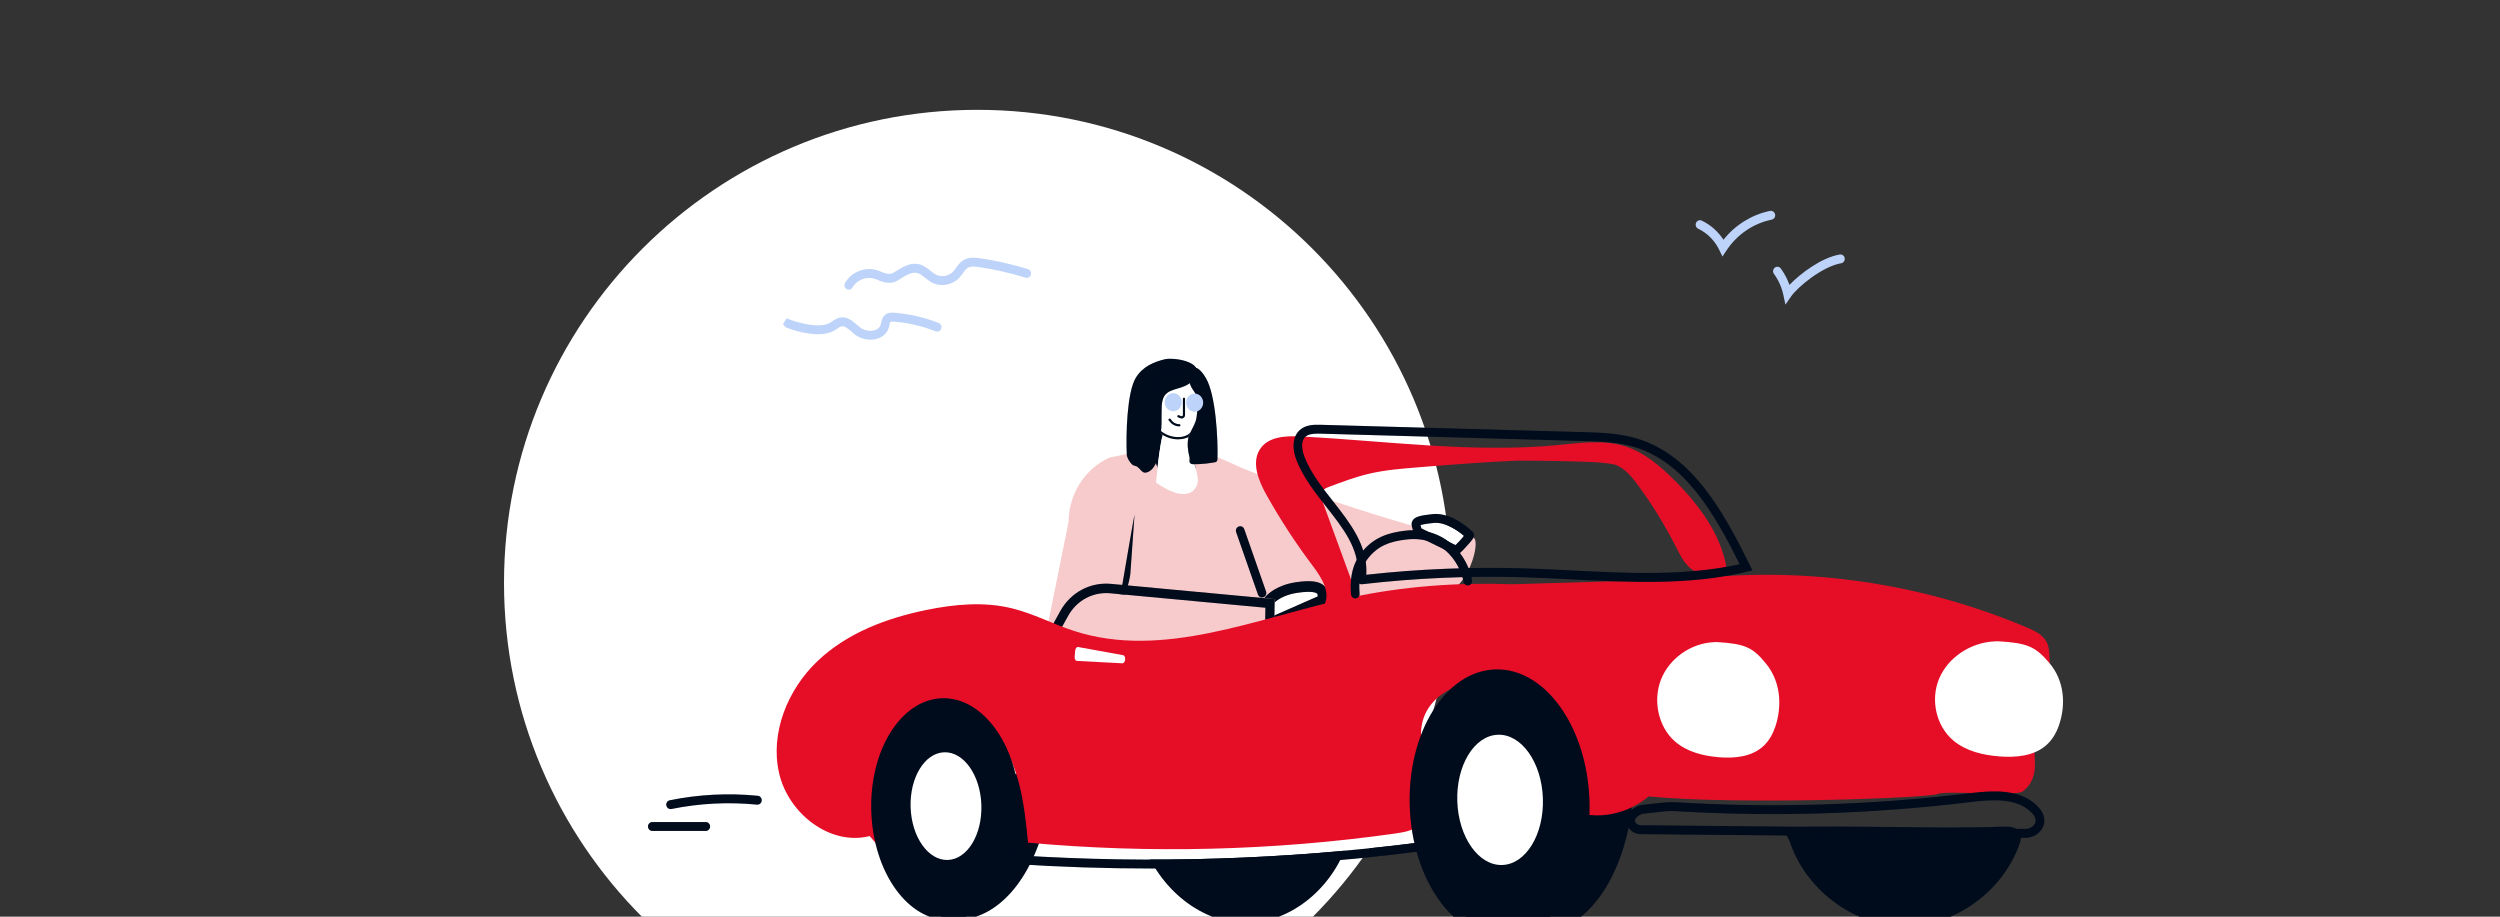 <svg width="390" height="143" viewBox="0 0 390 143" fill="none" xmlns="http://www.w3.org/2000/svg">
<rect x="0" y="0" width="390" height="143" fill="#333333" stroke="none"/>
<g clip-path="url(#clip0_84_1300)">
<path d="M152.472 164.747C193.257 164.747 226.318 131.702 226.318 90.94C226.318 50.178 193.257 17.134 152.472 17.134C111.688 17.134 78.626 50.178 78.626 90.94C78.626 131.702 111.688 164.747 152.472 164.747Z" fill="white"/>
<path d="M132.394 45.187C132.276 45.187 132.158 45.156 132.051 45.086C131.735 44.889 131.631 44.469 131.819 44.144C132.991 42.167 135.413 41.422 137.465 42.396C138.18 42.736 138.912 42.815 139.289 42.597C139.46 42.496 139.634 42.389 139.806 42.282C140.857 41.63 142.046 40.891 143.393 41.224C144.095 41.398 144.649 41.838 145.136 42.226C145.448 42.472 145.74 42.704 146.046 42.861C146.876 43.273 147.991 43.079 148.642 42.406C148.81 42.233 148.965 42.018 149.129 41.793C149.445 41.359 149.801 40.867 150.348 40.551C151.155 40.087 152.075 40.173 152.874 40.288C155.4 40.652 157.922 41.224 160.36 41.99C160.716 42.101 160.914 42.489 160.807 42.857C160.699 43.225 160.323 43.429 159.967 43.318C157.593 42.573 155.144 42.018 152.686 41.664C152.075 41.578 151.44 41.512 151 41.765C150.701 41.935 150.459 42.271 150.201 42.628C150.016 42.885 149.824 43.148 149.589 43.391C148.538 44.48 146.798 44.781 145.458 44.116C145.028 43.901 144.662 43.613 144.313 43.332C143.893 42.999 143.5 42.687 143.074 42.58C142.261 42.379 141.401 42.913 140.494 43.477C140.31 43.592 140.128 43.703 139.95 43.81C139.181 44.261 138.043 44.209 136.901 43.665C135.467 42.982 133.777 43.498 132.971 44.861C132.844 45.076 132.619 45.197 132.39 45.197L132.394 45.187Z" fill="#BDD3F9"/>
<path d="M135.789 52.991C134.93 52.991 134.05 52.714 133.381 52.198C133.197 52.056 133.012 51.893 132.827 51.733C132.286 51.261 131.772 50.818 131.299 50.901C131.074 50.942 130.825 51.113 130.563 51.296C130.459 51.369 130.355 51.442 130.248 51.508C128.139 52.853 124.139 51.695 122.892 51.182C122.869 51.178 122.845 51.171 122.822 51.168V51.154C122.657 51.085 122.553 51.026 122.52 50.995L122.144 50.624L122.654 49.687L123.165 49.826C123.218 49.84 123.265 49.861 123.312 49.885C123.997 50.166 127.846 51.404 129.539 50.326C129.63 50.266 129.72 50.204 129.808 50.142C130.157 49.899 130.557 49.622 131.064 49.532C132.159 49.337 133.005 50.076 133.687 50.669C133.851 50.814 134.016 50.956 134.181 51.085C134.812 51.574 135.773 51.74 136.515 51.49C136.83 51.386 137.234 51.154 137.381 50.662C137.408 50.568 137.428 50.468 137.452 50.37C137.532 49.999 137.64 49.493 138.056 49.136C138.553 48.713 139.202 48.765 139.517 48.789C141.889 48.973 144.219 49.511 146.439 50.388C146.785 50.523 146.96 50.925 146.829 51.282C146.698 51.639 146.308 51.82 145.962 51.685C143.863 50.856 141.66 50.35 139.416 50.173C139.064 50.145 138.95 50.173 138.913 50.208C138.852 50.259 138.802 50.499 138.765 50.672C138.735 50.807 138.705 50.942 138.668 51.074C138.419 51.903 137.804 52.52 136.931 52.815C136.568 52.936 136.179 52.995 135.786 52.995L135.789 52.991Z" fill="#BDD3F9"/>
<path d="M268.701 40.016L268.191 38.962C267.492 37.52 266.33 36.355 264.913 35.678C264.577 35.519 264.429 35.106 264.587 34.756C264.741 34.41 265.141 34.257 265.48 34.42C266.851 35.075 268.023 36.115 268.862 37.402C270.689 35.093 273.289 33.477 276.13 32.901C276.496 32.829 276.846 33.075 276.92 33.449C276.993 33.824 276.752 34.188 276.389 34.264C273.547 34.836 270.982 36.58 269.349 39.045L268.704 40.019L268.701 40.016Z" fill="#BDD3F9"/>
<path d="M278.527 47.526L278.202 46.004C277.95 44.825 277.443 43.691 276.737 42.724C276.512 42.419 276.573 41.982 276.868 41.753C277.164 41.524 277.587 41.583 277.809 41.888C278.373 42.661 278.83 43.529 279.155 44.444C280.855 42.672 284.139 40.193 286.998 39.701C287.36 39.638 287.71 39.892 287.77 40.269C287.83 40.647 287.586 41.004 287.219 41.067C284.287 41.573 280.438 44.756 279.404 46.254L278.527 47.523V47.526Z" fill="#BDD3F9"/>
<path d="M104.608 126.22C104.292 126.22 104.013 125.991 103.949 125.659C103.879 125.284 104.114 124.917 104.48 124.844C109.004 123.925 113.629 123.689 118.22 124.143C118.589 124.178 118.861 124.518 118.824 124.899C118.791 125.281 118.458 125.562 118.092 125.523C113.629 125.083 109.138 125.312 104.739 126.203C104.695 126.213 104.651 126.217 104.608 126.217V126.22Z" fill="#000E23"/>
<path d="M104.608 126.22C104.292 126.22 104.013 125.991 103.949 125.659C103.879 125.284 104.114 124.917 104.48 124.844C109.004 123.925 113.629 123.689 118.22 124.143C118.589 124.178 118.861 124.518 118.824 124.899C118.791 125.281 118.458 125.562 118.092 125.523C113.629 125.083 109.138 125.312 104.739 126.203C104.695 126.213 104.651 126.217 104.608 126.217V126.22Z" fill="black" fill-opacity="0.2"/>
<path d="M110.103 129.625H101.757C101.388 129.625 101.085 129.313 101.085 128.932C101.085 128.55 101.388 128.238 101.757 128.238H110.103C110.473 128.238 110.775 128.55 110.775 128.932C110.775 129.313 110.473 129.625 110.103 129.625Z" fill="#000E23"/>
<path d="M110.103 129.625H101.757C101.388 129.625 101.085 129.313 101.085 128.932C101.085 128.55 101.388 128.238 101.757 128.238H110.103C110.473 128.238 110.775 128.55 110.775 128.932C110.775 129.313 110.473 129.625 110.103 129.625Z" fill="black" fill-opacity="0.2"/>
<path d="M186.317 72.415C186.647 73.407 187.07 74.929 186.744 75.66C186.415 76.395 185.934 76.832 185.28 77.002C183.486 77.463 180.981 75.754 180.349 75.293C180.615 72.193 181.051 68.875 181.401 67.863C181.212 67.749 181.031 67.627 180.863 67.488C180.42 68.549 180.017 71.205 179.664 75.428L179.647 75.619L179.795 75.733C179.913 75.826 182.418 77.768 184.635 77.768C184.91 77.768 185.179 77.737 185.441 77.671C186.294 77.453 186.939 76.874 187.355 75.951C187.738 75.099 187.456 73.747 187.026 72.405C186.791 72.415 186.556 72.418 186.324 72.418L186.317 72.415Z" fill="#000E23"/>
<path d="M186.317 72.415C186.647 73.407 187.07 74.929 186.744 75.66C186.415 76.395 185.934 76.832 185.28 77.002C183.486 77.463 180.981 75.754 180.349 75.293C180.615 72.193 181.051 68.875 181.401 67.863C181.212 67.749 181.031 67.627 180.863 67.488C180.42 68.549 180.017 71.205 179.664 75.428L179.647 75.619L179.795 75.733C179.913 75.826 182.418 77.768 184.635 77.768C184.91 77.768 185.179 77.737 185.441 77.671C186.294 77.453 186.939 76.874 187.355 75.951C187.738 75.099 187.456 73.747 187.026 72.405C186.791 72.415 186.556 72.418 186.324 72.418L186.317 72.415Z" fill="black" fill-opacity="0.2"/>
<path d="M186.672 65.056C186.779 64.22 186.954 62.892 186.769 62.154C186.591 61.44 186.352 61.2 185.916 60.51C185.607 60.022 185.483 59.352 185.499 58.798C185.127 58.59 184.7 58.434 184.213 58.34C183.881 58.274 183.568 58.243 183.273 58.243C182.443 58.243 181.755 58.496 181.224 59.002C179.575 60.573 179.908 64.071 179.911 64.106V64.14L179.904 64.172C179.713 64.844 179.834 65.586 180.243 66.266C180.818 67.219 181.866 67.916 183.044 68.128C184.029 68.304 184.992 68.117 185.506 67.649C185.563 67.597 185.627 67.535 185.694 67.469C186.067 66.71 186.557 65.975 186.672 65.059V65.056Z" fill="white"/>
<path d="M177.953 130.416C180.22 138.089 186.887 143.768 193.886 143.983C200.885 144.198 207.73 138.935 210.235 131.404C210.464 130.721 210.652 129.927 210.346 129.283C209.93 128.405 208.885 128.322 208.025 128.357C197.664 128.735 187.35 127.965 176.986 128.343" fill="#000E23"/>
<path d="M177.953 130.416C180.22 138.089 186.887 143.768 193.886 143.983C200.885 144.198 207.73 138.935 210.235 131.404C210.464 130.721 210.652 129.927 210.346 129.283C209.93 128.405 208.885 128.322 208.025 128.357C197.664 128.735 187.35 127.965 176.986 128.343" fill="black" fill-opacity="0.2"/>
<path d="M160.129 131.731C159.964 132.074 159.561 132.216 159.229 132.046C159.185 132.022 159.165 132.022 159.162 132.022C159.004 132.109 158.795 132.764 158.832 133.426C179.595 134.761 200.579 134.095 221.224 131.453L221.157 128.964L160.193 131.398C160.196 131.509 160.179 131.623 160.129 131.731Z" fill="white"/>
<path d="M222.5 128.917C222.49 128.535 222.184 128.237 221.808 128.244C221.439 128.255 221.146 128.574 221.156 128.959V128.966L221.224 131.455C200.579 134.1 179.595 134.762 158.832 133.428C158.795 132.762 159.003 132.107 159.161 132.024C159.161 132.024 159.181 132.024 159.228 132.048C159.561 132.218 159.964 132.075 160.129 131.732C160.179 131.625 160.199 131.51 160.192 131.399C160.182 131.153 160.051 130.921 159.819 130.803C159.292 130.536 158.741 130.591 158.312 130.963C157.539 131.625 157.324 133.206 157.609 134.274L157.737 134.749L158.214 134.78C165.361 135.251 172.535 135.487 179.712 135.487C193.848 135.487 208.001 134.575 221.996 132.755L222.601 132.675L222.5 128.92V128.917Z" fill="#000E23"/>
<path d="M222.5 128.917C222.49 128.535 222.184 128.237 221.808 128.244C221.439 128.255 221.146 128.574 221.156 128.959V128.966L221.224 131.455C200.579 134.1 179.595 134.762 158.832 133.428C158.795 132.762 159.003 132.107 159.161 132.024C159.161 132.024 159.181 132.024 159.228 132.048C159.561 132.218 159.964 132.075 160.129 131.732C160.179 131.625 160.199 131.51 160.192 131.399C160.182 131.153 160.051 130.921 159.819 130.803C159.292 130.536 158.741 130.591 158.312 130.963C157.539 131.625 157.324 133.206 157.609 134.274L157.737 134.749L158.214 134.78C165.361 135.251 172.535 135.487 179.712 135.487C193.848 135.487 208.001 134.575 221.996 132.755L222.601 132.675L222.5 128.92V128.917Z" fill="black" fill-opacity="0.2"/>
<path d="M137.42 123.015C139.439 134.355 142.593 144.511 150.69 143.352C156.353 142.545 161.83 136.266 163.697 125.258C163.865 124.259 164.003 123.094 163.738 122.141C163.378 120.841 162.529 120.695 161.827 120.719C153.41 121.021 145.004 119.641 136.587 119.943" fill="#000E23"/>
<path d="M137.42 123.015C139.439 134.355 142.593 144.511 150.69 143.352C156.353 142.545 161.83 136.266 163.697 125.258C163.865 124.259 164.003 123.094 163.738 122.141C163.378 120.841 162.529 120.695 161.827 120.719C153.41 121.021 145.004 119.641 136.587 119.943" fill="black" fill-opacity="0.2"/>
<path d="M228.096 125.226C230.114 136.567 221.815 149.169 241.365 145.564C246.991 144.527 252.506 138.477 254.373 127.469C254.541 126.47 254.679 125.305 254.413 124.352C254.054 123.052 253.204 122.906 252.502 122.93C244.086 123.232 235.679 121.852 227.263 122.154" fill="#000E23"/>
<path d="M228.096 125.226C230.114 136.567 221.815 149.169 241.365 145.564C246.991 144.527 252.506 138.477 254.373 127.469C254.541 126.47 254.679 125.305 254.413 124.352C254.054 123.052 253.204 122.906 252.502 122.93C244.086 123.232 235.679 121.852 227.263 122.154" fill="black" fill-opacity="0.2"/>
<path d="M190.146 100.035C194.691 100.003 198.781 99.996 203.326 99.965C204.289 99.959 219.786 94.602 225.919 92.379C228.521 91.436 230.432 86.53 230.177 84.475C229.989 82.96 227.903 84.111 227.752 83.795C219.719 82.485 196.759 74.524 192.467 72.43C191.829 72.118 188.068 70.409 185.811 70.121V70.436C185.764 71.095 188.864 76.792 183.141 76.355C181.693 76.244 180.592 73.279 180.172 71.757C179.91 70.814 178.946 70.385 176.817 70.62L173.072 71.383C169.226 73.137 166.734 77.055 166.697 81.396L163.54 97.046L171.654 100.007H189.307" fill="#F7CBCB"/>
<path d="M181.623 61.806C181.358 62.233 181.26 62.815 181.23 63.377C181.146 65.013 181.358 67.111 180.857 68.466C180.642 69.049 180.669 70.71 180.511 71.59C180.286 72.824 179.416 73.709 178.641 73.736C178.194 73.75 177.878 73.188 177.452 72.831C177.317 72.717 176.881 72.644 176.723 72.544C176.353 72.308 175.803 71.462 175.776 70.9C175.638 67.898 175.786 61.175 177.207 58.897C178.298 57.15 180.024 56.464 181.67 56.054C183.034 55.714 187.793 56.377 186.547 58.679C185.277 61.026 182.614 60.218 181.62 61.806H181.623Z" fill="#000E23"/>
<path d="M181.623 61.806C181.358 62.233 181.26 62.815 181.23 63.377C181.146 65.013 181.358 67.111 180.857 68.466C180.642 69.049 180.669 70.71 180.511 71.59C180.286 72.824 179.416 73.709 178.641 73.736C178.194 73.75 177.878 73.188 177.452 72.831C177.317 72.717 176.881 72.644 176.723 72.544C176.353 72.308 175.803 71.462 175.776 70.9C175.638 67.898 175.786 61.175 177.207 58.897C178.298 57.15 180.024 56.464 181.67 56.054C183.034 55.714 187.793 56.377 186.547 58.679C185.277 61.026 182.614 60.218 181.62 61.806H181.623Z" fill="black" fill-opacity="0.2"/>
<path d="M184.343 65.282C184.283 65.282 184.223 65.271 184.165 65.25L183.772 65.101C183.685 65.07 183.642 64.969 183.672 64.879C183.702 64.789 183.799 64.744 183.887 64.775L184.28 64.924C184.337 64.945 184.401 64.938 184.451 64.9C184.501 64.862 184.532 64.807 184.532 64.74V62.21C184.532 62.113 184.606 62.036 184.699 62.036C184.793 62.036 184.867 62.113 184.867 62.21V64.74C184.867 64.918 184.783 65.081 184.646 65.181C184.558 65.247 184.451 65.278 184.347 65.278L184.343 65.282Z" fill="#000E23"/>
<path d="M184.343 65.282C184.283 65.282 184.223 65.271 184.165 65.25L183.772 65.101C183.685 65.07 183.642 64.969 183.672 64.879C183.702 64.789 183.799 64.744 183.887 64.775L184.28 64.924C184.337 64.945 184.401 64.938 184.451 64.9C184.501 64.862 184.532 64.807 184.532 64.74V62.21C184.532 62.113 184.606 62.036 184.699 62.036C184.793 62.036 184.867 62.113 184.867 62.21V64.74C184.867 64.918 184.783 65.081 184.646 65.181C184.558 65.247 184.451 65.278 184.347 65.278L184.343 65.282Z" fill="black" fill-opacity="0.2"/>
<path d="M183.027 64.157C183.762 64.157 184.357 63.524 184.357 62.743C184.357 61.961 183.762 61.328 183.027 61.328C182.293 61.328 181.697 61.961 181.697 62.743C181.697 63.524 182.293 64.157 183.027 64.157Z" fill="#BDD3F9"/>
<path d="M176.989 80.258L176.334 89.516C176.123 91.114 175.542 92.716 174.957 94.186C174.275 95.902 173.762 96.581 173.261 97.493C172.569 98.748 171.7 99.858 171.7 99.858L170.876 99.768L174.017 94.151L175.102 91.097C175.102 91.097 176.835 80.903 176.992 80.255L176.989 80.258Z" fill="#000E23"/>
<path d="M176.989 80.258L176.334 89.516C176.123 91.114 175.542 92.716 174.957 94.186C174.275 95.902 173.762 96.581 173.261 97.493C172.569 98.748 171.7 99.858 171.7 99.858L170.876 99.768L174.017 94.151L175.102 91.097C175.102 91.097 176.835 80.903 176.992 80.255L176.989 80.258Z" fill="black" fill-opacity="0.2"/>
<path d="M185.277 76.999C185.932 76.833 186.413 76.393 186.742 75.658C187.071 74.926 186.648 73.408 186.315 72.412C186.272 72.412 186.228 72.412 186.181 72.412C185.966 72.412 185.714 72.378 185.593 72.121C185.496 71.91 185.627 71.618 185.57 71.383C185.284 70.235 185.177 69.185 185.395 68.269C185.395 68.256 185.388 68.235 185.388 68.221C185.257 68.266 185.096 68.314 184.915 68.356C184.552 68.477 184.156 68.53 183.773 68.53C183.497 68.53 183.229 68.502 182.983 68.46C182.416 68.356 181.875 68.145 181.395 67.853C181.046 68.866 180.613 72.184 180.344 75.283C180.975 75.741 183.481 77.45 185.274 76.993L185.277 76.999Z" fill="white"/>
<path d="M185.399 68.275C185.412 68.223 185.422 68.171 185.439 68.119C185.278 68.22 185.103 68.3 184.918 68.362C185.1 68.317 185.261 68.272 185.392 68.227C185.392 68.241 185.396 68.258 185.399 68.275Z" fill="#000E23"/>
<path d="M185.399 68.275C185.412 68.223 185.422 68.171 185.439 68.119C185.278 68.22 185.103 68.3 184.918 68.362C185.1 68.317 185.261 68.272 185.392 68.227C185.392 68.241 185.396 68.258 185.399 68.275Z" fill="black" fill-opacity="0.2"/>
<path d="M179.958 66.444C180.193 66.836 180.502 67.186 180.864 67.484C181.032 67.623 181.214 67.745 181.402 67.859C181.882 68.15 182.419 68.361 182.99 68.466C183.235 68.511 183.504 68.535 183.78 68.535C184.162 68.535 184.559 68.483 184.922 68.361C185.106 68.299 185.281 68.219 185.442 68.119C185.492 67.942 185.55 67.772 185.627 67.606C185.65 67.557 185.674 67.509 185.697 67.464C185.63 67.529 185.566 67.592 185.509 67.644C184.999 68.112 184.032 68.299 183.048 68.122C181.869 67.911 180.821 67.214 180.246 66.261C179.837 65.581 179.716 64.835 179.907 64.166L179.917 64.135V64.101C179.911 64.066 179.575 60.568 181.227 58.997C181.758 58.491 182.443 58.238 183.276 58.238C183.571 58.238 183.887 58.269 184.216 58.335C184.703 58.429 185.13 58.584 185.502 58.792C185.506 58.657 185.519 58.536 185.539 58.418C185.167 58.227 184.747 58.082 184.277 57.992C182.903 57.725 181.798 57.978 180.999 58.74C179.296 60.36 179.541 63.702 179.578 64.101C179.373 64.86 179.511 65.689 179.964 66.444H179.958Z" fill="#000E23"/>
<path d="M179.958 66.444C180.193 66.836 180.502 67.186 180.864 67.484C181.032 67.623 181.214 67.745 181.402 67.859C181.882 68.15 182.419 68.361 182.99 68.466C183.235 68.511 183.504 68.535 183.78 68.535C184.162 68.535 184.559 68.483 184.922 68.361C185.106 68.299 185.281 68.219 185.442 68.119C185.492 67.942 185.55 67.772 185.627 67.606C185.65 67.557 185.674 67.509 185.697 67.464C185.63 67.529 185.566 67.592 185.509 67.644C184.999 68.112 184.032 68.299 183.048 68.122C181.869 67.911 180.821 67.214 180.246 66.261C179.837 65.581 179.716 64.835 179.907 64.166L179.917 64.135V64.101C179.911 64.066 179.575 60.568 181.227 58.997C181.758 58.491 182.443 58.238 183.276 58.238C183.571 58.238 183.887 58.269 184.216 58.335C184.703 58.429 185.13 58.584 185.502 58.792C185.506 58.657 185.519 58.536 185.539 58.418C185.167 58.227 184.747 58.082 184.277 57.992C182.903 57.725 181.798 57.978 180.999 58.74C179.296 60.36 179.541 63.702 179.578 64.101C179.373 64.86 179.511 65.689 179.964 66.444H179.958Z" fill="black" fill-opacity="0.2"/>
<path d="M185.495 58.797C185.478 59.352 185.603 60.021 185.911 60.51C186.352 61.2 186.587 61.439 186.765 62.153C186.949 62.892 186.775 64.22 186.667 65.055C186.55 65.971 186.063 66.705 185.69 67.465C185.667 67.513 185.643 67.558 185.619 67.607C185.542 67.773 185.485 67.943 185.435 68.12C185.421 68.172 185.408 68.224 185.394 68.276C185.176 69.191 185.284 70.238 185.569 71.39C185.626 71.625 185.495 71.916 185.593 72.128C185.71 72.384 185.962 72.416 186.18 72.419C186.224 72.419 186.268 72.419 186.315 72.419C186.55 72.419 186.785 72.419 187.016 72.405C187.843 72.371 188.666 72.277 189.485 72.124C189.616 72.1 189.757 72.066 189.841 71.923C189.918 71.792 189.928 71.608 189.932 71.434C190.006 68.661 189.7 61.584 188.088 58.922C187.104 57.299 186.257 56.883 185.656 58.003C185.599 58.111 185.559 58.256 185.529 58.419C185.509 58.534 185.495 58.658 185.492 58.794L185.495 58.797Z" fill="#000E23"/>
<path d="M185.495 58.797C185.478 59.352 185.603 60.021 185.911 60.51C186.352 61.2 186.587 61.439 186.765 62.153C186.949 62.892 186.775 64.22 186.667 65.055C186.55 65.971 186.063 66.705 185.69 67.465C185.667 67.513 185.643 67.558 185.619 67.607C185.542 67.773 185.485 67.943 185.435 68.12C185.421 68.172 185.408 68.224 185.394 68.276C185.176 69.191 185.284 70.238 185.569 71.39C185.626 71.625 185.495 71.916 185.593 72.128C185.71 72.384 185.962 72.416 186.18 72.419C186.224 72.419 186.268 72.419 186.315 72.419C186.55 72.419 186.785 72.419 187.016 72.405C187.843 72.371 188.666 72.277 189.485 72.124C189.616 72.1 189.757 72.066 189.841 71.923C189.918 71.792 189.928 71.608 189.932 71.434C190.006 68.661 189.7 61.584 188.088 58.922C187.104 57.299 186.257 56.883 185.656 58.003C185.599 58.111 185.559 58.256 185.529 58.419C185.509 58.534 185.495 58.658 185.492 58.794L185.495 58.797Z" fill="black" fill-opacity="0.2"/>
<path d="M205.555 93.045C205.572 92.75 205.522 92.657 205.475 92.608C205.357 92.49 204.786 92.129 202.422 92.469C200.457 92.75 199.346 93.52 198.838 93.977L198.805 96.013L205.555 93.048V93.045Z" fill="white"/>
<path d="M202.202 90.825C199.209 91.255 197.694 92.68 197.234 93.311L198.85 93.46L198.843 93.977C199.35 93.519 200.462 92.749 202.426 92.469C204.791 92.129 205.362 92.49 205.479 92.607C205.526 92.656 205.577 92.749 205.56 93.044L198.809 96.008L198.779 97.815L206.383 94.486C206.709 94.379 207.078 94.108 207.142 93.422V93.384C207.182 93.034 207.283 92.098 206.598 91.415C205.859 90.673 204.502 90.492 202.202 90.822V90.825Z" fill="#000E23"/>
<path d="M202.202 90.825C199.209 91.255 197.694 92.68 197.234 93.311L198.85 93.46L198.843 93.977C199.35 93.519 200.462 92.749 202.426 92.469C204.791 92.129 205.362 92.49 205.479 92.607C205.526 92.656 205.577 92.749 205.56 93.044L198.809 96.008L198.779 97.815L206.383 94.486C206.709 94.379 207.078 94.108 207.142 93.422V93.384C207.182 93.034 207.283 92.098 206.598 91.415C205.859 90.673 204.502 90.492 202.202 90.822V90.825Z" fill="black" fill-opacity="0.2"/>
<path d="M228.404 83.6C227.541 82.851 225.509 81.388 223.635 81.582C222.342 81.714 221.812 81.846 221.597 81.929C221.607 81.964 221.62 81.998 221.63 82.029C221.667 82.14 221.711 82.276 221.748 82.428L227.075 85.032C227.441 84.675 228.052 84.023 228.408 83.597L228.404 83.6Z" fill="white"/>
<path d="M229.949 83.409L229.929 83.253L229.848 83.121C229.687 82.862 226.634 79.873 223.5 80.199C221.455 80.41 220.726 80.639 220.38 81.187C220.088 81.651 220.239 82.12 220.35 82.463C220.387 82.581 220.424 82.692 220.448 82.809L220.454 82.848C220.568 83.427 220.891 83.617 221.153 83.676L227.01 86.54H227.155C227.155 86.54 227.175 86.54 227.188 86.54C227.41 86.54 227.712 86.464 229.22 84.734C229.838 84.023 229.986 83.753 229.946 83.409H229.949ZM221.744 82.428C221.707 82.276 221.663 82.14 221.626 82.029C221.616 81.998 221.606 81.964 221.593 81.929C221.811 81.846 222.338 81.714 223.631 81.582C225.505 81.388 227.537 82.851 228.4 83.6C228.048 84.023 227.433 84.675 227.067 85.035L221.74 82.432L221.744 82.428Z" fill="#000E23"/>
<path d="M229.949 83.409L229.929 83.253L229.848 83.121C229.687 82.862 226.634 79.873 223.5 80.199C221.455 80.41 220.726 80.639 220.38 81.187C220.088 81.651 220.239 82.12 220.35 82.463C220.387 82.581 220.424 82.692 220.448 82.809L220.454 82.848C220.568 83.427 220.891 83.617 221.153 83.676L227.01 86.54H227.155C227.155 86.54 227.175 86.54 227.188 86.54C227.41 86.54 227.712 86.464 229.22 84.734C229.838 84.023 229.986 83.753 229.946 83.409H229.949ZM221.744 82.428C221.707 82.276 221.663 82.14 221.626 82.029C221.616 81.998 221.606 81.964 221.593 81.929C221.811 81.846 222.338 81.714 223.631 81.582C225.505 81.388 227.537 82.851 228.4 83.6C228.048 84.023 227.433 84.675 227.067 85.035L221.74 82.432L221.744 82.428Z" fill="black" fill-opacity="0.2"/>
<path d="M197.364 96.973L197.397 94.802L173.216 92.549C170.492 92.296 167.963 93.651 166.616 96.088L165.441 98.214L166.925 101.57L172.265 102.246C172.756 102.267 175.825 102.367 177.582 102.034L197.36 96.973H197.364Z" fill="#F7CBCB"/>
<path d="M198.806 96.013L198.839 93.977L198.846 93.461L197.23 93.312L173.348 91.086C170.06 90.777 167.01 92.417 165.385 95.364L163.85 98.145L165.969 102.936L171.987 103.695C172.202 103.741 172.565 103.754 173.25 103.754C173.519 103.754 173.835 103.754 174.214 103.751C175.773 103.741 177.005 103.65 177.875 103.481L198.779 98.131V97.822L198.812 96.016L198.806 96.013ZM172.27 102.25L166.929 101.574L165.445 98.217L166.621 96.092C167.967 93.655 170.496 92.299 173.22 92.552L197.402 94.806L197.368 96.976L177.589 102.038C175.833 102.371 172.763 102.271 172.273 102.25H172.27Z" fill="#000E23"/>
<path d="M198.806 96.013L198.839 93.977L198.846 93.461L197.23 93.312L173.348 91.086C170.06 90.777 167.01 92.417 165.385 95.364L163.85 98.145L165.969 102.936L171.987 103.695C172.202 103.741 172.565 103.754 173.25 103.754C173.519 103.754 173.835 103.754 174.214 103.751C175.773 103.741 177.005 103.65 177.875 103.481L198.779 98.131V97.822L198.812 96.016L198.806 96.013ZM172.27 102.25L166.929 101.574L165.445 98.217L166.621 96.092C167.967 93.655 170.496 92.299 173.22 92.552L197.402 94.806L197.368 96.976L177.589 102.038C175.833 102.371 172.763 102.271 172.273 102.25H172.27Z" fill="black" fill-opacity="0.2"/>
<path d="M197.506 92.282L194.104 82.55C193.976 82.189 193.593 82.002 193.244 82.134C192.894 82.266 192.713 82.661 192.841 83.022L196.243 92.754C196.34 93.034 196.599 93.211 196.874 93.211C196.952 93.211 197.026 93.197 197.103 93.17C197.452 93.038 197.633 92.643 197.506 92.282Z" fill="#000E23"/>
<path d="M197.506 92.282L194.104 82.55C193.976 82.189 193.593 82.002 193.244 82.134C192.894 82.266 192.713 82.661 192.841 83.022L196.243 92.754C196.34 93.034 196.599 93.211 196.874 93.211C196.952 93.211 197.026 93.197 197.103 93.17C197.452 93.038 197.633 92.643 197.506 92.282Z" fill="black" fill-opacity="0.2"/>
<path d="M319.944 113.147C319.874 109.711 319.803 106.271 319.733 102.836C319.713 101.92 319.686 100.963 319.266 100.156C318.668 99.001 317.419 98.405 316.247 97.909C299.857 90.964 281.775 88.326 264.159 90.309L235.904 91.145C227.363 90.836 218.816 91.45 210.456 93.267C196.162 96.376 181.448 102.95 167.517 98.415C164.259 97.354 161.183 95.707 157.861 94.896C153.505 93.832 148.931 94.251 144.541 95.149C138.362 96.411 132.188 98.71 127.55 103.113C122.912 107.516 120.078 114.329 121.549 120.653C123.02 126.977 129.549 131.99 135.665 130.426L137.072 132.042C140.911 127.264 136.87 119.384 139.967 114.062C143 108.851 151.235 109.811 155.138 114.367C159.037 118.923 159.792 125.406 160.37 131.456C179.383 133.183 198.58 132.711 217.492 130.052C218.903 129.854 220.381 129.615 221.502 128.714C225.502 125.507 221.287 119.02 221.707 113.809C222.265 106.916 231.883 104.236 237.402 108.161C242.92 112.086 244.8 119.592 245.204 126.498C249.267 128.013 253.899 126.998 257.19 124.241C271.249 125.607 301.039 124.477 302.272 123.867C303.525 123.246 314.46 124.314 315.568 123.447C319.928 120.036 314.558 114.131 319.944 113.147Z" fill="#E60E27"/>
<path d="M267.165 100.193C263.739 100.415 260.455 102.683 259.138 105.955C257.821 109.228 258.661 113.358 261.281 115.653C263.158 117.296 265.684 117.924 268.136 118.128C270.574 118.329 273.244 118.083 275.071 116.405C275.941 115.608 276.549 114.536 276.932 113.406C278.064 110.068 277.748 106.313 275.551 103.594C273.476 101.029 272.337 100.429 267.813 100.162" fill="white"/>
<path d="M310.939 100.07C307.346 100.299 303.9 102.57 302.513 105.846C301.126 109.122 302.002 113.248 304.743 115.54C306.708 117.18 309.354 117.804 311.927 118.001C314.483 118.199 317.284 117.946 319.201 116.264C320.115 115.464 320.753 114.395 321.156 113.262C322.348 109.92 322.022 106.165 319.725 103.454C317.552 100.891 316.36 100.295 311.621 100.035" fill="white"/>
<path d="M279.145 131.13C281.627 138.723 288.999 144.319 296.757 144.499C304.519 144.679 312.126 139.437 314.941 131.969C315.196 131.293 315.407 130.502 315.072 129.864C314.615 128.998 313.456 128.922 312.499 128.956C301.006 129.376 289.574 128.661 278.081 129.081" fill="#000E23"/>
<path d="M279.145 131.13C281.627 138.723 288.999 144.319 296.757 144.499C304.519 144.679 312.126 139.437 314.941 131.969C315.196 131.293 315.407 130.502 315.072 129.864C314.615 128.998 313.456 128.922 312.499 128.956C301.006 129.376 289.574 128.661 278.081 129.081" fill="black" fill-opacity="0.2"/>
<path d="M315.918 130.699C315.918 130.699 315.898 130.699 315.885 130.699L255.989 130.127C255.246 130.12 254.571 129.798 254.138 129.24C253.678 128.647 253.577 127.95 253.856 127.277C254.229 126.372 255.273 125.648 256.341 125.547L259.387 125.208C260.076 125.131 260.781 125.114 261.486 125.156C276.58 126.074 291.918 125.603 307.078 123.762C310.971 123.29 315.001 123.044 317.732 125.645C319.075 126.924 319.297 128.449 318.31 129.621C317.732 130.308 316.862 130.699 315.918 130.699ZM260.731 126.522C260.328 126.522 259.928 126.543 259.535 126.587L256.469 126.927C255.905 126.979 255.273 127.388 255.095 127.818C255.015 128.016 255.041 128.179 255.189 128.37C255.367 128.598 255.669 128.733 256.002 128.737L315.898 129.309C316.466 129.326 316.969 129.094 317.295 128.706C317.91 127.974 317.376 127.191 316.822 126.66C314.514 124.459 310.82 124.701 307.24 125.138C292.002 126.99 276.583 127.461 261.409 126.539C261.184 126.525 260.956 126.518 260.731 126.518V126.522Z" fill="#000E23"/>
<path d="M315.918 130.699C315.918 130.699 315.898 130.699 315.885 130.699L255.989 130.127C255.246 130.12 254.571 129.798 254.138 129.24C253.678 128.647 253.577 127.95 253.856 127.277C254.229 126.372 255.273 125.648 256.341 125.547L259.387 125.208C260.076 125.131 260.781 125.114 261.486 125.156C276.58 126.074 291.918 125.603 307.078 123.762C310.971 123.29 315.001 123.044 317.732 125.645C319.075 126.924 319.297 128.449 318.31 129.621C317.732 130.308 316.862 130.699 315.918 130.699ZM260.731 126.522C260.328 126.522 259.928 126.543 259.535 126.587L256.469 126.927C255.905 126.979 255.273 127.388 255.095 127.818C255.015 128.016 255.041 128.179 255.189 128.37C255.367 128.598 255.669 128.733 256.002 128.737L315.898 129.309C316.466 129.326 316.969 129.094 317.295 128.706C317.91 127.974 317.376 127.191 316.822 126.66C314.514 124.459 310.82 124.701 307.24 125.138C292.002 126.99 276.583 127.461 261.409 126.539C261.184 126.525 260.956 126.518 260.731 126.518V126.522Z" fill="black" fill-opacity="0.2"/>
<path d="M167.991 103.101L175.091 103.475C175.303 103.486 175.494 103.222 175.525 102.879C175.555 102.542 175.414 102.248 175.212 102.21L168.186 100.934C167.964 100.892 167.756 101.166 167.723 101.527L167.645 102.428C167.615 102.785 167.77 103.087 167.988 103.101H167.991Z" fill="white"/>
<path d="M234.666 146.24C242.405 145.953 248.352 136.361 247.95 124.816C247.547 113.272 240.947 104.146 233.208 104.433C225.469 104.721 219.522 114.312 219.924 125.857C220.327 137.401 226.927 146.527 234.666 146.24Z" fill="#000E23"/>
<path d="M234.666 146.24C242.405 145.953 248.352 136.361 247.95 124.816C247.547 113.272 240.947 104.146 233.208 104.433C225.469 104.721 219.522 114.312 219.924 125.857C220.327 137.401 226.927 146.527 234.666 146.24Z" fill="black" fill-opacity="0.2"/>
<path d="M234.369 134.939C238.056 134.802 240.887 130.143 240.691 124.532C240.496 118.922 237.348 114.484 233.662 114.621C229.974 114.758 227.144 119.417 227.34 125.028C227.535 130.638 230.683 135.076 234.369 134.939Z" fill="white"/>
<path d="M148.116 143.496C154.515 143.259 159.432 135.329 159.1 125.784C158.767 116.239 153.31 108.694 146.911 108.931C140.512 109.169 135.594 117.099 135.927 126.644C136.26 136.189 141.717 143.734 148.116 143.496Z" fill="#000E23"/>
<path d="M148.116 143.496C154.515 143.259 159.432 135.329 159.1 125.784C158.767 116.239 153.31 108.694 146.911 108.931C140.512 109.169 135.594 117.099 135.927 126.644C136.26 136.189 141.717 143.734 148.116 143.496Z" fill="black" fill-opacity="0.2"/>
<path d="M147.868 134.153C150.915 134.04 153.255 130.188 153.093 125.55C152.931 120.911 150.33 117.243 147.283 117.356C144.235 117.469 141.896 121.321 142.057 125.96C142.219 130.598 144.82 134.266 147.868 134.153Z" fill="white"/>
<path d="M261.277 74.988C259.02 72.717 256.508 70.564 253.495 69.614C250.133 68.552 246.523 69.097 243.023 69.43C229.67 70.702 216.252 68.771 202.862 68.088C200.565 67.97 197.844 68.095 196.561 70.068C195.194 72.165 196.323 74.984 197.549 77.172C199.735 81.076 202.18 84.824 204.867 88.381C206.207 90.156 207.671 92.552 206.519 94.465L206.573 94.559C207.1 94.757 207.836 94.348 208.393 93.779C208.366 93.845 208.343 93.914 208.313 93.973C209.247 93.983 210.724 93.651 211.658 93.661L211.185 91.539C209.606 87.223 208.027 82.91 206.449 78.593C206.197 77.907 205.969 77.064 206.422 76.499C206.65 76.215 207.003 76.076 207.339 75.948C209.384 75.175 211.436 74.405 213.559 73.906C216.028 73.327 218.56 73.119 221.082 72.914C226.254 72.495 231.433 72.079 236.612 71.864C240.189 71.857 243.769 71.912 247.346 72.037C248.914 72.092 250.506 72.172 252.038 72.498C252.239 72.585 252.437 72.678 252.629 72.789C253.851 73.49 254.758 74.641 255.601 75.792C257.808 78.812 259.776 82.015 261.479 85.361C262.123 86.626 262.772 87.965 263.897 88.8C264.763 89.442 266.009 89.653 266.933 89.209C267.054 89.418 267.195 89.612 267.369 89.781C267.967 90.357 269.102 90.43 269.492 89.688C268.921 83.94 265.287 79.013 261.28 74.977L261.277 74.988Z" fill="#E60E27"/>
<path d="M212.373 91.14C212.037 91.14 211.745 90.88 211.708 90.523C211.681 90.284 211.778 90.055 211.946 89.913C211.852 89.788 211.802 89.629 211.809 89.459C211.994 85.541 209.522 82.393 206.905 79.064C205.156 76.838 203.349 74.537 202.297 71.908C201.505 69.929 201.656 68.15 202.701 67.148C203.611 66.275 204.86 66.233 206.056 66.268L246.848 67.408C249.707 67.488 252.662 67.571 255.497 68.452C263.967 71.08 268.783 79.644 272.988 88.193L273.378 88.984L272.541 89.185C263.597 91.324 254.261 90.845 245.233 90.384C242.822 90.263 240.33 90.135 237.891 90.058C229.424 89.798 220.863 90.166 212.447 91.144C212.42 91.144 212.397 91.147 212.37 91.147L212.373 91.14ZM205.579 67.644C204.81 67.644 204.071 67.727 203.614 68.164C202.701 69.041 203.325 70.847 203.537 71.378C204.514 73.819 206.257 76.041 207.946 78.191C210.607 81.578 213.357 85.08 213.146 89.528C213.146 89.576 213.135 89.622 213.125 89.666C221.337 88.751 229.676 88.418 237.928 88.668C240.38 88.745 242.879 88.869 245.297 88.994C253.948 89.434 262.882 89.892 271.393 88.02C267.413 80.011 262.815 72.165 255.107 69.776C252.444 68.951 249.579 68.871 246.808 68.791L206.015 67.651C205.867 67.647 205.72 67.644 205.575 67.644H205.579Z" fill="#000E23"/>
<path d="M212.373 91.14C212.037 91.14 211.745 90.88 211.708 90.523C211.681 90.284 211.778 90.055 211.946 89.913C211.852 89.788 211.802 89.629 211.809 89.459C211.994 85.541 209.522 82.393 206.905 79.064C205.156 76.838 203.349 74.537 202.297 71.908C201.505 69.929 201.656 68.15 202.701 67.148C203.611 66.275 204.86 66.233 206.056 66.268L246.848 67.408C249.707 67.488 252.662 67.571 255.497 68.452C263.967 71.08 268.783 79.644 272.988 88.193L273.378 88.984L272.541 89.185C263.597 91.324 254.261 90.845 245.233 90.384C242.822 90.263 240.33 90.135 237.891 90.058C229.424 89.798 220.863 90.166 212.447 91.144C212.42 91.144 212.397 91.147 212.37 91.147L212.373 91.14ZM205.579 67.644C204.81 67.644 204.071 67.727 203.614 68.164C202.701 69.041 203.325 70.847 203.537 71.378C204.514 73.819 206.257 76.041 207.946 78.191C210.607 81.578 213.357 85.08 213.146 89.528C213.146 89.576 213.135 89.622 213.125 89.666C221.337 88.751 229.676 88.418 237.928 88.668C240.38 88.745 242.879 88.869 245.297 88.994C253.948 89.434 262.882 89.892 271.393 88.02C267.413 80.011 262.815 72.165 255.107 69.776C252.444 68.951 249.579 68.871 246.808 68.791L206.015 67.651C205.867 67.647 205.72 67.644 205.575 67.644H205.579Z" fill="black" fill-opacity="0.2"/>
<path d="M183.961 66.514C183.349 66.514 182.751 66.185 182.412 65.662C182.389 65.655 182.365 65.644 182.345 65.623C182.295 65.579 182.271 65.495 182.288 65.433C182.308 65.367 182.375 65.315 182.439 65.305C182.509 65.298 182.604 65.325 182.651 65.409C182.926 65.88 183.453 66.182 183.977 66.171C184.058 66.168 184.145 66.248 184.149 66.341C184.149 66.438 184.075 66.514 183.984 66.518C183.977 66.518 183.967 66.518 183.961 66.518V66.514Z" fill="#000E23"/>
<path d="M183.961 66.514C183.349 66.514 182.751 66.185 182.412 65.662C182.389 65.655 182.365 65.644 182.345 65.623C182.295 65.579 182.271 65.495 182.288 65.433C182.308 65.367 182.375 65.315 182.439 65.305C182.509 65.298 182.604 65.325 182.651 65.409C182.926 65.88 183.453 66.182 183.977 66.171C184.058 66.168 184.145 66.248 184.149 66.341C184.149 66.438 184.075 66.514 183.984 66.518C183.977 66.518 183.967 66.518 183.961 66.518V66.514Z" fill="black" fill-opacity="0.2"/>
<path d="M211.427 93.349C211.081 93.349 210.785 93.076 210.758 92.711C210.631 91.033 210.641 88.554 212.226 86.422C214.224 83.732 216.74 83.09 219.165 82.795C225.724 82.001 229.022 86.977 229.637 90.513C229.7 90.891 229.459 91.252 229.093 91.318C228.726 91.383 228.377 91.134 228.314 90.756C227.951 88.665 225.623 83.409 219.319 84.172C216.857 84.47 214.889 85.112 213.291 87.265C212.004 88.998 211.977 91.026 212.098 92.604C212.129 92.985 211.853 93.318 211.48 93.349C211.464 93.349 211.443 93.349 211.427 93.349Z" fill="#000E23"/>
<path d="M211.427 93.349C211.081 93.349 210.785 93.076 210.758 92.711C210.631 91.033 210.641 88.554 212.226 86.422C214.224 83.732 216.74 83.09 219.165 82.795C225.724 82.001 229.022 86.977 229.637 90.513C229.7 90.891 229.459 91.252 229.093 91.318C228.726 91.383 228.377 91.134 228.314 90.756C227.951 88.665 225.623 83.409 219.319 84.172C216.857 84.47 214.889 85.112 213.291 87.265C212.004 88.998 211.977 91.026 212.098 92.604C212.129 92.985 211.853 93.318 211.48 93.349C211.464 93.349 211.443 93.349 211.427 93.349Z" fill="black" fill-opacity="0.2"/>
<path d="M186.366 64.231C187.101 64.231 187.696 63.597 187.696 62.816C187.696 62.035 187.101 61.401 186.366 61.401C185.631 61.401 185.036 62.035 185.036 62.816C185.036 63.597 185.631 64.231 186.366 64.231Z" fill="#BDD3F9"/>
</g>
<defs>
<clipPath id="clip0_84_1300">
<rect width="540" height="143" fill="white" transform="translate(-75)"/>
</clipPath>
</defs>
</svg>